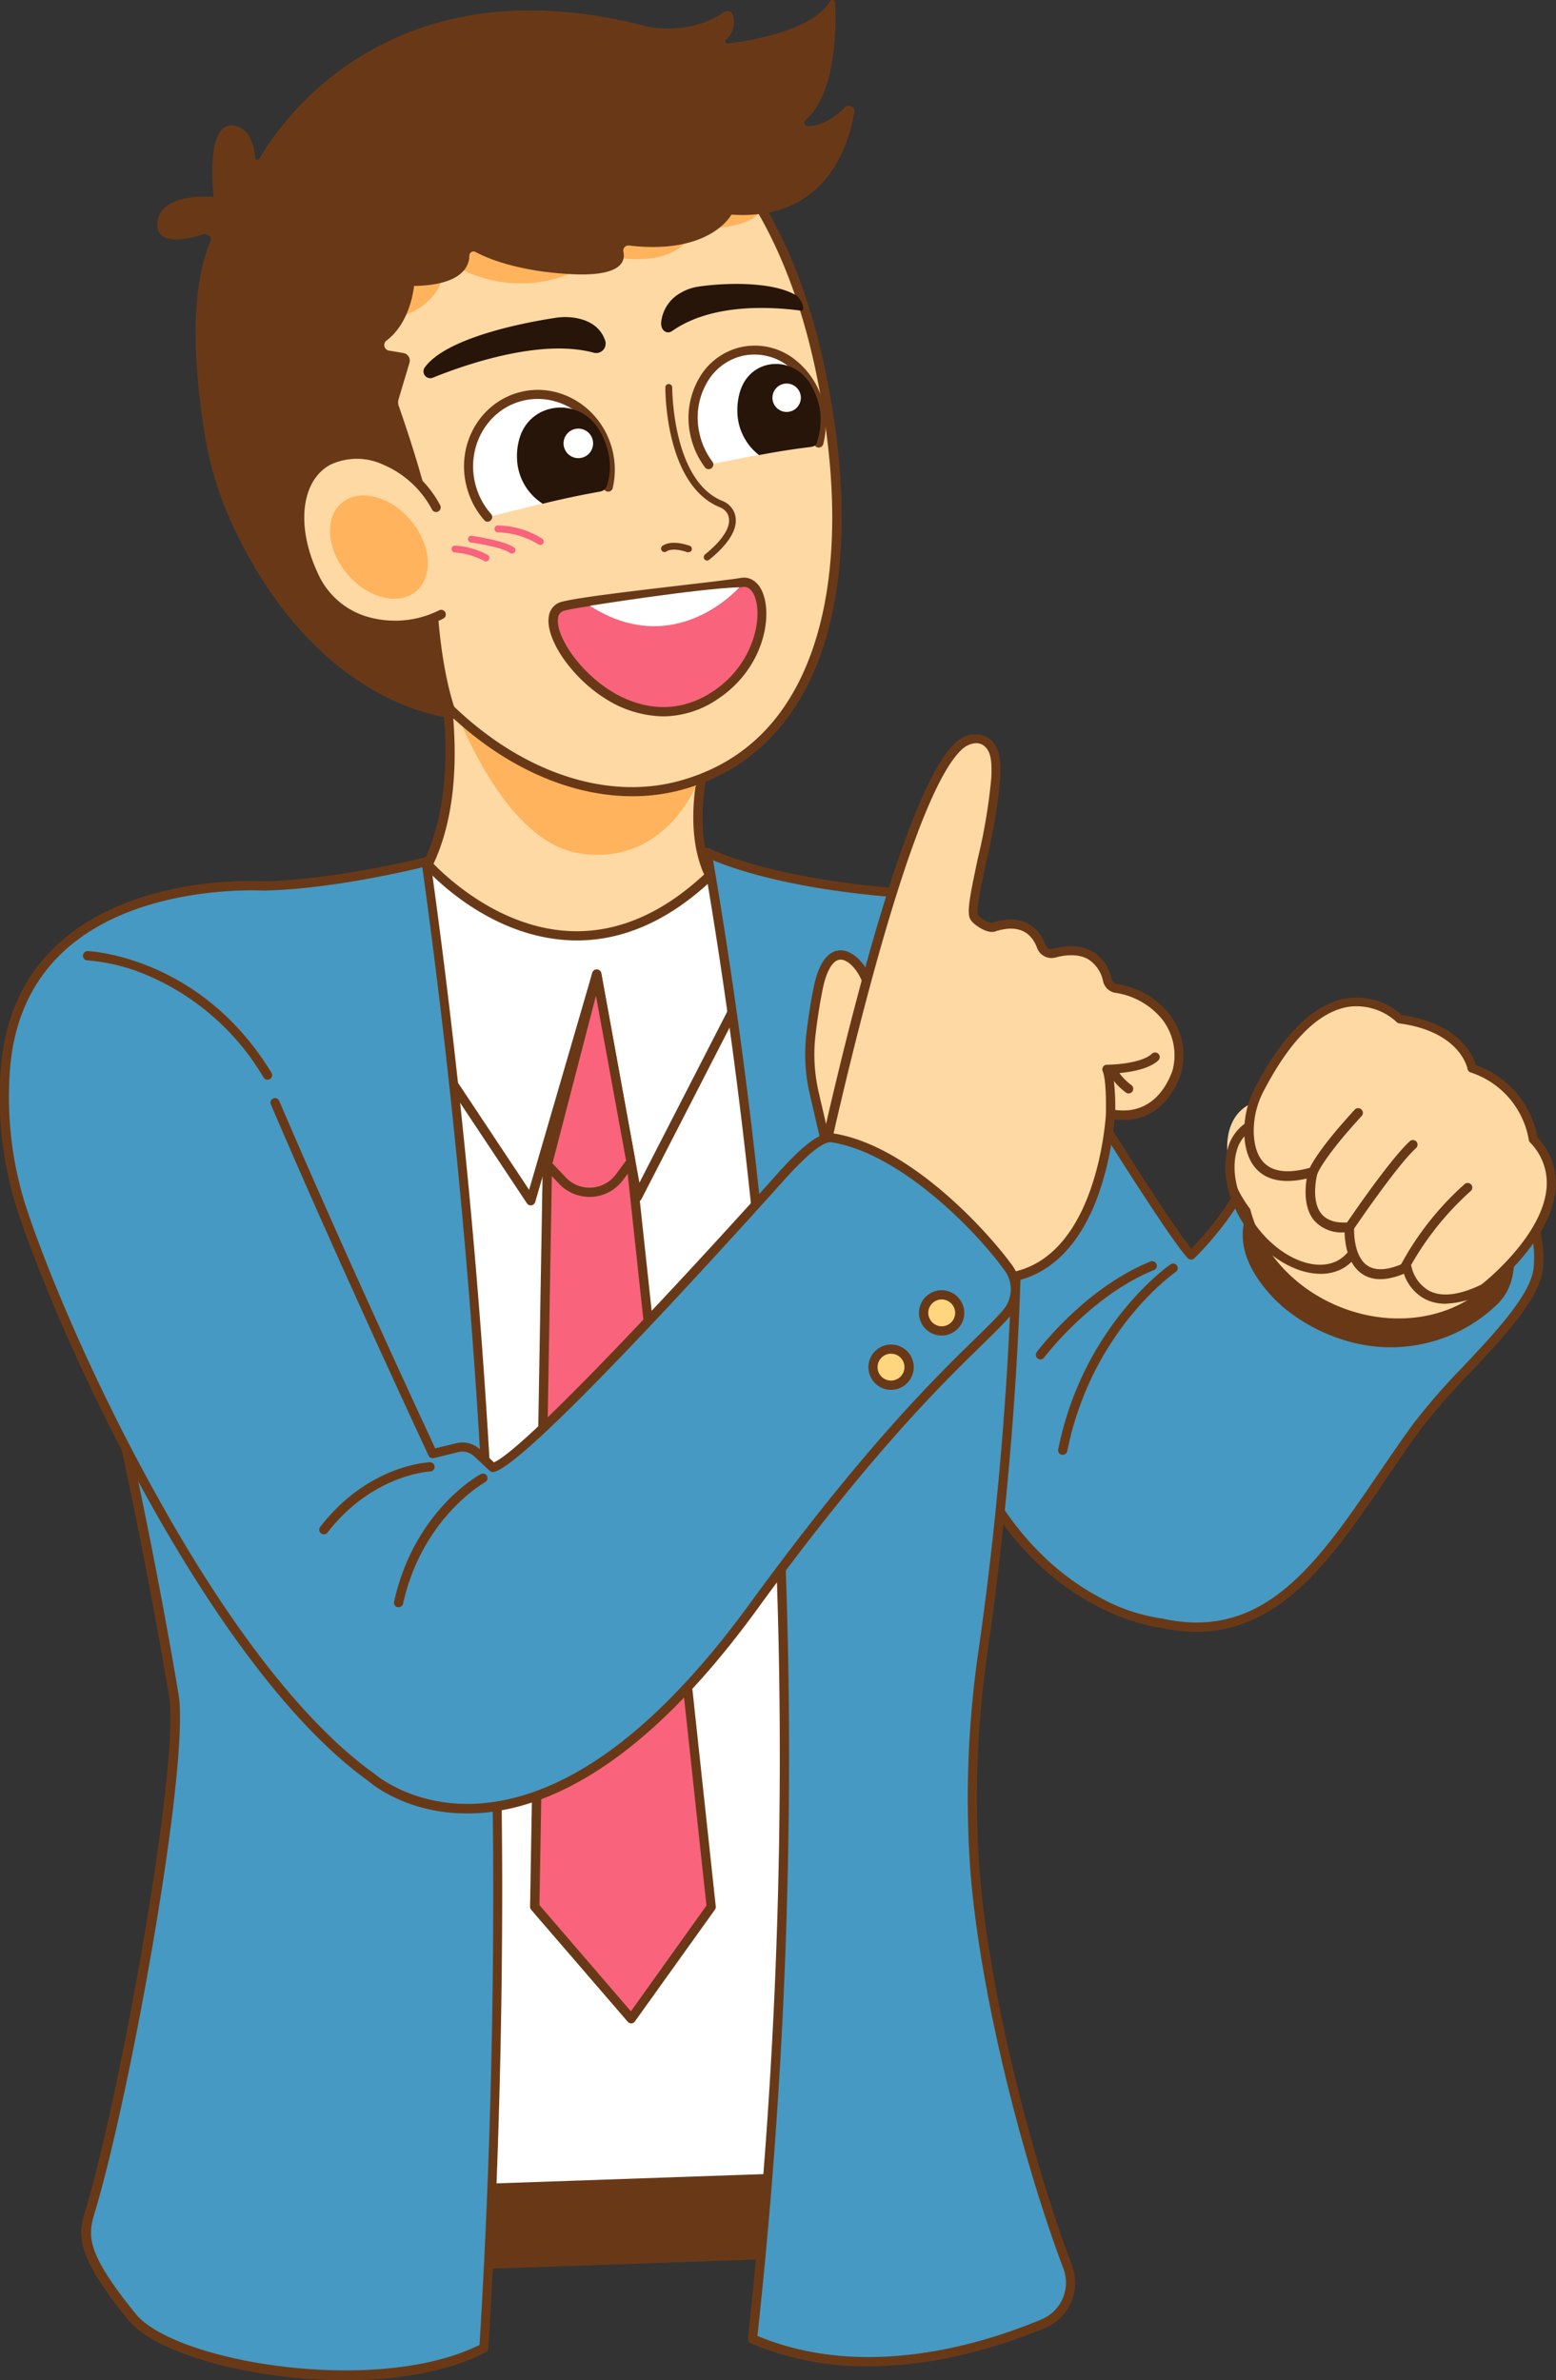 <svg xmlns="http://www.w3.org/2000/svg" viewBox="0 0 273.76 418.79"><rect x="0" y="0" width="273.76" height="418.79" fill="#333333" stroke="none"/><title>men</title><g id="圖層_2" data-name="圖層 2"><g id="_01" data-name="01"><path d="M-563.37,768.17s18,29.25,21.88,33.43c0,0,9.86-9.51,11.6-18.82,13-8.54,26.59-10.13,37.88-2.22,7.62,5.34,9.38,11,10.85,15.84a19.81,19.81,0,0,1,.74,7.42c-.67,7.51-15,19.18-21.26,27.81-13.49,18.48-23.2,39.67-45.26,34.64,0,0-18.78-1.75-31.23-24.62l-2.75-44.15Z" transform="translate(751.06 -580.73)" style="fill:#4699c2"/><path d="M-540.58,867.83a29.27,29.27,0,0,1-6.5-.76c-1.21-.14-19.65-2.7-31.8-25a.78.78,0,0,1-.09-.34l-2.76-44.15a.76.76,0,0,1,.12-.46l17.54-29.34a.86.86,0,0,1,.7-.4h0a.82.82,0,0,1,.69.39c.17.28,16.5,26.86,21.23,32.67,2.14-2.23,9.33-10.15,10.76-17.78a.82.82,0,0,1,.35-.52c13.94-9.19,27.72-10,38.79-2.21,7.95,5.57,9.73,11.5,11.17,16.27a20.25,20.25,0,0,1,.77,7.72c-.47,5.19-6.82,12-13,18.54a112.92,112.92,0,0,0-8.45,9.68c-2.11,2.88-4.15,5.87-6.12,8.76C-516.56,854.69-525.53,867.83-540.58,867.83Zm-36.79-26.41c6.3,11.5,14.23,17.41,19.78,20.36a32,32,0,0,0,10.72,3.68l.11,0c18.06,4.12,27.43-9.62,38.28-25.53,2-2.89,4-5.89,6.15-8.8a113.59,113.59,0,0,1,8.57-9.83c6-6.36,12.12-12.94,12.53-17.58a18.63,18.63,0,0,0-.71-7.1c-1.36-4.53-3.05-10.16-10.54-15.41-10.42-7.31-23.43-6.58-36.68,2-1.93,9.34-11.36,18.52-11.77,18.91a.82.82,0,0,1-.58.23.81.81,0,0,1-.57-.25c-3.54-3.77-17.88-26.92-21.28-32.43l-16.73,28Z" transform="translate(751.06 -580.73)" style="fill:#693917"/><path d="M-564.09,836.69l-.16,0a.8.8,0,0,1-.63-.95c4.38-21.9,19.61-32.46,19.77-32.56a.81.81,0,0,1,1.12.22.8.8,0,0,1-.21,1.12c-.15.1-14.85,10.31-19.09,31.54A.82.82,0,0,1-564.09,836.69Z" transform="translate(751.06 -580.73)" style="fill:#693917"/><path d="M-528.77,787.92l-2.45,5.05c-2.79,5.75-.4,11.17,4,15.91,4.22,4.56,13.22,9.72,23.21,8.79a26.94,26.94,0,0,0,16.31-7.39c3-2.92,3.17-6.28,3.14-11.3Z" transform="translate(751.06 -580.73)" style="fill:#693917"/><path d="M-627.17,715.58s-6,21.34,9.41,26.46l-29.78,32.17L-682,740.59s13.62-7.88,9.34-38.93Z" transform="translate(751.06 -580.73)" style="fill:#ffd9a3"/><path d="M-647.54,775a.81.81,0,0,1-.57-.23l-34.49-33.62a.79.79,0,0,1-.24-.68.8.8,0,0,1,.4-.6c.12-.08,13.08-8.08,8.93-38.12a.81.81,0,0,1,.28-.73.81.81,0,0,1,.76-.16l45.54,13.92a.81.81,0,0,1,.54,1,36.79,36.79,0,0,0-1,11.07c.55,7.55,3.89,12.39,9.91,14.4a.82.82,0,0,1,.53.57.8.8,0,0,1-.19.75l-29.79,32.17a.78.78,0,0,1-.57.26Zm-33.23-34.33,33.2,32.36,28.4-30.67c-12.87-5.31-9.83-22.41-9-26.25l-43.59-13.33C-668.47,728.87-677.79,738.37-680.77,740.69Z" transform="translate(751.06 -580.73)" style="fill:#693917"/><path d="M-628.5,718.71s-5.56,14.53-20.66,12.16-23.91-31-23.91-31Z" transform="translate(751.06 -580.73)" style="fill:#ffb35c"/><rect x="-686.27" y="747.9" width="72.73" height="220.51" transform="translate(720.89 -602.76) rotate(-1.99)" style="fill:#fff"/><path d="M-682.42,970.42a.82.82,0,0,1-.81-.79l-7.65-220.37a.8.8,0,0,1,.78-.84l72.69-2.53a.75.75,0,0,1,.58.22.82.82,0,0,1,.26.57l7.65,220.37a.77.77,0,0,1-.22.58.8.8,0,0,1-.56.26l-72.69,2.52ZM-689.23,750l7.59,218.76,71.07-2.47-7.59-218.76Z" transform="translate(751.06 -580.73)" style="fill:#693917"/><rect x="-696.18" y="964.24" width="100.44" height="14.97" transform="translate(716.96 -602.55) rotate(-1.99)" style="fill:#693917"/><polygon points="96.3 204.91 94.07 335.49 111.04 355.2 125.13 335.51 111.01 204.4 96.3 204.91" style="fill:#f9637c"/><path d="M-640,936.73a.8.8,0,0,1-.61-.28l-17-19.71a.89.89,0,0,1-.19-.54l2.23-130.58a.82.82,0,0,1,.78-.8l14.71-.51a.82.82,0,0,1,.84.73l14.11,131.11a.84.84,0,0,1-.14.56l-14.09,19.68a.77.77,0,0,1-.62.34Zm-16.15-20.82,16.09,18.7L-626.77,916l-14-130.06-13.18.46Z" transform="translate(751.06 -580.73)" style="fill:#693917"/><path d="M-676.15,732.39s24.06,28.22,50.92,1.48l13.48,4.55-27.18,52.93-7.14-39.22L-657.68,792l-32.61-49.12Z" transform="translate(751.06 -580.73)" style="fill:#fff"/><path d="M-657.68,792.81a.8.8,0,0,1-.67-.36L-691,743.33a.82.82,0,0,1,.2-1.1l14.13-10.49a.81.81,0,0,1,1.1.13c.11.12,10.51,12.1,24.89,12.68,8.63.35,17-3.44,24.85-11.26a.82.82,0,0,1,.83-.19l13.48,4.55a.83.83,0,0,1,.5.47.87.87,0,0,1,0,.67l-27.19,52.93a.81.81,0,0,1-.84.43.8.8,0,0,1-.68-.66l-6.52-35.83-10.65,36.57a.81.81,0,0,1-.65.57Zm-31.51-49.74,31.22,47,11.12-38.2a.79.79,0,0,1,.82-.58.81.81,0,0,1,.76.66l6.71,36.87,25.66-50L-625,734.8c-8.09,7.91-16.75,11.74-25.72,11.37-13.43-.55-23.22-10.2-25.53-12.69Z" transform="translate(751.06 -580.73)" style="fill:#693917"/><path d="M-626.66,730.67s9.82,5.16,32.56,7a22.31,22.31,0,0,1,20.3,19.37c3.22,24.82,2.16,69.48-4.38,114.65a179.36,179.36,0,0,0-1.55,34.89c1.11,21.71,8.94,52.84,16.51,72.95a7.81,7.81,0,0,1-4.27,10c-10.76,4.51-32,11-51.18,2.68a937,937,0,0,0,5.54-115.41A936.66,936.66,0,0,0-626.66,730.67Z" transform="translate(751.06 -580.73)" style="fill:#4699c2"/><path d="M-598.27,997.06A51.8,51.8,0,0,1-619,993a.81.81,0,0,1-.48-.83,939.34,939.34,0,0,0,5.53-115.31,939,939,0,0,0-13.51-146,.81.81,0,0,1,.32-.79.83.83,0,0,1,.86-.07c.09.06,10,5.11,32.25,6.94A23.23,23.23,0,0,1-573,757c3.45,26.69,1.69,72.86-4.38,114.87a177.92,177.92,0,0,0-1.55,34.72c1.13,22.05,9.13,53.27,16.46,72.72a8.61,8.61,0,0,1-4.71,11C-574.3,993.28-585.79,997.06-598.27,997.06Zm-19.53-5.34c18.73,7.82,39.33,1.55,50-2.92a7,7,0,0,0,3.82-8.95c-7.37-19.57-15.42-51-16.56-73.2a180.38,180.38,0,0,1,1.56-35c6.06-41.88,7.82-87.87,4.38-114.43a21.62,21.62,0,0,0-19.56-18.68c-18.06-1.48-28-5-31.44-6.45a941.29,941.29,0,0,1,13.28,144.76A942.93,942.93,0,0,1-617.8,991.72Z" transform="translate(751.06 -580.73)" style="fill:#693917"/><path d="M-654.76,785.64l2.62,2.79a6.59,6.59,0,0,0,10.1-.61l2-2.7-6-33Z" transform="translate(751.06 -580.73)" style="fill:#f9637c"/><path d="M-647.34,791.31a7.37,7.37,0,0,1-5.39-2.33l-2.62-2.79a.81.81,0,0,1-.19-.76l8.68-33.51a.8.8,0,0,1,.82-.6.81.81,0,0,1,.77.66l6,33a.83.83,0,0,1-.15.63l-2,2.7a7.35,7.35,0,0,1-5.51,3Zm-6.52-5.9,2.32,2.46a5.74,5.74,0,0,0,4.55,1.81,5.74,5.74,0,0,0,4.3-2.34l1.78-2.41-5.3-29Z" transform="translate(751.06 -580.73)" style="fill:#693917"/><path d="M-676.15,732.39s-18.6,4.64-31.19,4.19c0,0-38.87,18.62-31.51,53.62,5.36,25.47,12.05,51.52,18.34,88.82,2,11.86-8.44,69.78-14.67,90.64-1.21,4-2.21,7.06,7.31,18.76,7,8.61,43.3,15.09,61.89,5.45,1.59-26,2.47-53.14,2.44-81.41A1314.78,1314.78,0,0,0-676.15,732.39Z" transform="translate(751.06 -580.73)" style="fill:#4699c2"/><path d="M-690.39,999.51c-16.45,0-33.32-4.7-38.1-10.58-9.73-11.95-8.75-15.24-7.5-19.42,6.18-20.65,16.63-78.74,14.68-90.36-4.45-26.39-9.17-47.46-13.34-66.06-1.76-7.86-3.43-15.29-5-22.73-7.41-35.21,31.56-54.32,31.95-54.51a.87.87,0,0,1,.38-.08c12.35.43,30.77-4.12,31-4.16a.79.79,0,0,1,.65.11.81.81,0,0,1,.35.56,1320.49,1320.49,0,0,1,12.62,180.18c0,27-.79,54.44-2.44,81.46a.81.81,0,0,1-.44.67C-672.32,998.07-681.29,999.51-690.39,999.51ZM-707.16,737.4a73.84,73.84,0,0,0-18.14,13.47C-736.75,762.64-741,775.81-738,790c1.56,7.43,3.22,14.85,5,22.71,4.18,18.61,8.9,39.71,13.36,66.14,2,12.06-8.35,69.79-14.7,91-1.18,4-2,6.73,7.17,18,6.92,8.49,42.43,14.44,60.48,5.45,1.63-26.84,2.44-54.05,2.41-80.9a1320.26,1320.26,0,0,0-12.48-179.07C-680.66,734.29-696.16,737.75-707.16,737.4Z" transform="translate(751.06 -580.73)" style="fill:#693917"/><path d="M-692.92,668.6c9.3,34.73,37.65,56.7,61.43,50.33,26.14-7,32.21-38.24,24.72-73.4-9.3-43.67-36.12-57.7-59.91-51.33S-702.22,633.88-692.92,668.6Z" transform="translate(751.06 -580.73)" style="fill:#ffd9a3"/><path d="M-639.83,720.82c-9.42,0-19.37-3.8-28.32-11-12-9.65-21.06-24.21-25.55-41s-4.28-34.1.73-48.31,14.31-23.93,26.08-27.08a41.24,41.24,0,0,1,32.52,4.6c13.77,8.44,23.59,24.81,28.39,47.35,3.92,18.38,4,34.86.24,47.65-4.15,14.1-13,23.34-25.53,26.7A33.11,33.11,0,0,1-639.83,720.82Zm-15.88-127.29A41.94,41.94,0,0,0-666.47,595c-11.24,3-20.11,12.27-25,26.06s-5.15,30.72-.7,47.35c4.41,16.46,13.29,30.72,25,40.16,11.31,9.1,24.22,12.6,35.44,9.6,12.15-3.25,20.35-11.86,24.39-25.58,3.69-12.54,3.6-28.74-.26-46.87-4.71-22.08-14.27-38.09-27.66-46.29A38.85,38.85,0,0,0-655.71,593.53Z" transform="translate(751.06 -580.73)" style="fill:#693917"/><path d="M-616.8,617s-.63,4.35-12.12,3.84c0,0-1.72,7.89-16.18,4.76,0,0-12,10.55-27.69,1,0,0,.82,7.55-8.65,10.09l2.4-15.58,41.11-11Z" transform="translate(751.06 -580.73)" style="fill:#ffb35c"/><path d="M-600.83,600.82c-1.08,6.08-5.28,18.79-21.55,17.67,0,0-3.67,7.12-18,5.44a.9.9,0,0,0-1,1.1c.38,1.7-.36,4.41-9.24,3.93-9.26-.49-14.56-2.71-16.79-3.9a.73.73,0,0,0-1.07.62c0,1.93-1.35,5.22-9.74,5.36,0,0-.52,6.43-4.92,9.67a1,1,0,0,0,.42,1.69l2.63.44a1.35,1.35,0,0,1,1.07,1.72l-1.9,6.37a1.94,1.94,0,0,0,0,1.19c1,2.89,5.52,15.76,6.58,24.19,0,0-.71,19,3.93,30.91,0,0-24.71-.82-40.17-35.08A60.07,60.07,0,0,1-715,657.32c-1.52-9.09-3.16-24.62,1-34.23.3-.69-.59-1.34-1.31-1.11-2.54.8-7.29,1.87-8-1,0,0-1.65-6.13,9.84-5.62,0,0-1.66-13.6,3.73-12.51a3.88,3.88,0,0,1,2.7,2.24,9.08,9.08,0,0,1,.86,3.39.4.4,0,0,0,.74.19c3.93-6.77,23.37-35,68.21-23.29,0,0,7.45,1.77,13.64-2.56a1,1,0,0,1,1.49.57,4.26,4.26,0,0,1-1.25,4.37.36.36,0,0,0,.26.63c3.88-.46,15-2.21,18.06-7.46a.48.48,0,0,1,.89.22c.22,4.76.12,16-5.19,20.7a.63.63,0,0,0,.42,1.1c1.37,0,3.58-.6,6.32-3.1A1,1,0,0,1-600.83,600.82Z" transform="translate(751.06 -580.73)" style="fill:#693917"/><path d="M-674.31,670c-4.32-8-13.25-11.3-19-8.19s-6.39,11.86-2.57,20.11c4.86,10.49,16.7,10.09,22.45,7" transform="translate(751.06 -580.73)" style="fill:#ffd9a3"/><path d="M-681.62,691.68a18,18,0,0,1-5.68-.9,15.54,15.54,0,0,1-9.32-8.48c-4.2-9.07-3-18,2.93-21.16A12.52,12.52,0,0,1-683,661a19,19,0,0,1,9.38,8.62.82.82,0,0,1-.33,1.1.81.81,0,0,1-1.1-.33,17.4,17.4,0,0,0-8.56-7.89,10.94,10.94,0,0,0-9.34,0c-5.12,2.77-6.06,10.78-2.23,19a13.77,13.77,0,0,0,8.36,7.62,17.38,17.38,0,0,0,13-1,.81.81,0,0,1,1.1.33.81.81,0,0,1-.33,1.1A18.69,18.69,0,0,1-681.62,691.68Z" transform="translate(751.06 -580.73)" style="fill:#693917"/><ellipse cx="-684.38" cy="676.98" rx="7.31" ry="10.16" transform="translate(154.61 -862.36) rotate(-40.07)" style="fill:#ffb35c"/><path d="M-665.24,671.72a13.33,13.33,0,0,1-2.9-5.42c-1.85-6.93,2-14,8.63-15.76s13.49,2.41,15.35,9.34a13.39,13.39,0,0,1,.11,6.53" transform="translate(751.06 -580.73)" style="fill:#fff"/><path d="M-665.24,672.53a.8.8,0,0,1-.61-.27,14.31,14.31,0,0,1-3.07-5.75c-2-7.35,2.16-14.86,9.2-16.75s14.37,2.56,16.34,9.91a14.26,14.26,0,0,1,.12,6.93.8.8,0,0,1-1,.6.81.81,0,0,1-.61-1,12.64,12.64,0,0,0-.11-6.14c-1.73-6.49-8.17-10.42-14.35-8.76s-9.79,8.28-8.06,14.76a12.56,12.56,0,0,0,2.72,5.09.81.81,0,0,1-.07,1.15A.81.81,0,0,1-665.24,672.53Z" transform="translate(751.06 -580.73)" style="fill:#693917"/><path d="M-660.09,661.55a10.94,10.94,0,0,1,.45-3.76c1.89-6.31,10.27-7.25,13.81-1.7a13.49,13.49,0,0,1,1.67,3.79,11,11,0,0,1-.09,6.23,1.52,1.52,0,0,1-1.19,1.1c-2.78.5-6.44,1.23-10.13,2.15A9.76,9.76,0,0,1-660.09,661.55Z" transform="translate(751.06 -580.73)" style="fill:#261508"/><path d="M-626.34,662.47a13.62,13.62,0,0,1-2.43-5.36c-1.45-6.75,2.28-13.27,8.33-14.57s12.12,3.12,13.57,9.87a13.59,13.59,0,0,1-.12,6.26" transform="translate(751.06 -580.73)" style="fill:#fff"/><path d="M-626.34,663.28A.8.8,0,0,1-627,663a14.54,14.54,0,0,1-2.59-5.69,13.94,13.94,0,0,1,1.45-9.89,11.35,11.35,0,0,1,7.51-5.63,11.36,11.36,0,0,1,9.16,2,14,14,0,0,1,5.37,8.44,14.45,14.45,0,0,1-.12,6.64.82.82,0,0,1-1,.58.82.82,0,0,1-.58-1,12.87,12.87,0,0,0,.11-5.89,12.31,12.31,0,0,0-4.75-7.46,9.75,9.75,0,0,0-7.86-1.79,9.75,9.75,0,0,0-6.44,4.85,12.32,12.32,0,0,0-1.27,8.75,12.84,12.84,0,0,0,2.29,5.05.81.81,0,0,1-.16,1.14A.8.8,0,0,1-626.34,663.28Z" transform="translate(751.06 -580.73)" style="fill:#693917"/><path d="M-621.33,653.05a11.08,11.08,0,0,1,.52-3.58c1.93-5.93,9.54-6.32,12.56-.79a14,14,0,0,1,1.38,3.73,12.7,12.7,0,0,1-.43,6.06c-.18.68-.54.82-1.21.91-2.5.31-5.73.78-9,1.42A9.84,9.84,0,0,1-621.33,653.05Z" transform="translate(751.06 -580.73)" style="fill:#261508"/><path d="M-626.64,679.36a.63.63,0,0,1-.47-.22.61.61,0,0,1,.09-.86c3.42-2.77,4.84-5.28,4-7.07a2.63,2.63,0,0,0-1.44-1.25C-634,666-634,649.6-634,648.9a.59.59,0,0,1,.61-.6.61.61,0,0,1,.6.61c0,.16,0,16.3,8.75,19.92a3.78,3.78,0,0,1,2.08,1.87c.78,1.66.66,4.48-4.33,8.52A.59.59,0,0,1-626.64,679.36Z" transform="translate(751.06 -580.73)" style="fill:#693917"/><path d="M-629.94,677.89a.66.66,0,0,1-.23,0c-.66-.26-2.61-.8-3.64-.13a.6.6,0,0,1-.84-.17.61.61,0,0,1,.17-.84c1.77-1.17,4.65,0,4.77,0a.62.62,0,0,1,.34.79A.62.62,0,0,1-629.94,677.89Z" transform="translate(751.06 -580.73)" style="fill:#693917"/><path d="M-620.56,683.21c-5.17.81-26.5,2.95-31.37,4.16-7.55,1.87,9.72,27.06,26.79,15.62C-614.8,696.05-615.67,682.43-620.56,683.21Z" transform="translate(751.06 -580.73)" style="fill:#f9637c"/><path d="M-634.4,706.77a19.5,19.5,0,0,1-10.42-3.29c-5.8-3.73-10.33-10.42-9.68-14.3a3.05,3.05,0,0,1,2.38-2.6c3.13-.78,13-1.93,20.92-2.86,4.63-.55,8.64-1,10.52-1.32h0c1.64-.26,3.08.74,3.83,2.66,1.74,4.43,0,13.36-7.84,18.6A17.18,17.18,0,0,1-634.4,706.77Zm14-22.76c-1.91.3-5.93.77-10.58,1.32-7.88.92-17.69,2.07-20.72,2.83a1.44,1.44,0,0,0-1.17,1.29c-.48,2.88,3.33,9,9,12.67,3.54,2.29,10.65,5.35,18.35.19,7-4.7,8.73-12.84,7.23-16.66-.33-.84-1-1.81-2.07-1.64Z" transform="translate(751.06 -580.73)" style="fill:#693917"/><path d="M-675,647.22c5.4-2.19,18.88-7,28.38-4.44a1.66,1.66,0,0,0,2-2.21c-.55-1.58-1.9-3.3-5.11-3.89a11.16,11.16,0,0,0-3.78,0c-4.52.69-18.94,3.29-22.85,8.74A1.2,1.2,0,0,0-675,647.22Z" transform="translate(751.06 -580.73)" style="fill:#261508"/><path d="M-610.12,635.39c-4.68-.62-15.45-1.49-22.67,3.57-1,.7-2.1-.17-1.94-1.57a6.68,6.68,0,0,1,3.48-5.16,8.52,8.52,0,0,1,3-1.06c3.74-.59,12.9-1.13,17.29,1.55C-610.09,633.24-609.21,635.51-610.12,635.39Z" transform="translate(751.06 -580.73)" style="fill:#261508"/><circle cx="138.4" cy="69.98" r="2.5" style="fill:#fff"/><circle cx="101.75" cy="78.01" r="2.6" style="fill:#fff"/><path d="M-647.29,687.31s18.82-3,26.32-3.26C-621,684.05-632.2,697-647.29,687.31Z" transform="translate(751.06 -580.73)" style="fill:#fff"/><path d="M-656,676.62a.6.6,0,0,1-.36-.12,14.11,14.11,0,0,0-7.12-2.1.6.6,0,0,1-.58-.63.58.58,0,0,1,.63-.58,15.12,15.12,0,0,1,7.78,2.32.61.61,0,0,1,.14.85A.59.59,0,0,1-656,676.62Z" transform="translate(751.06 -580.73)" style="fill:#f9637c"/><path d="M-661,678.12a.62.62,0,0,1-.39-.14c-.06-.05-1.34-1-6.82-1.8a.61.61,0,0,1-.51-.7A.62.62,0,0,1-668,675c6,.93,7.32,2,7.44,2.09a.6.6,0,0,1,0,.86A.57.57,0,0,1-661,678.12Z" transform="translate(751.06 -580.73)" style="fill:#f9637c"/><path d="M-665.57,679.51a.6.6,0,0,1-.34-.11,13,13,0,0,0-5.16-1.46.61.61,0,0,1-.54-.67.61.61,0,0,1,.67-.54,13.7,13.7,0,0,1,5.71,1.66.61.61,0,0,1,.16.85A.62.62,0,0,1-665.57,679.51Z" transform="translate(751.06 -580.73)" style="fill:#f9637c"/><ellipse cx="-507.73" cy="791.11" rx="21.79" ry="25.34" transform="translate(-274.69 -574.03) rotate(-66.13)" style="fill:#ffd9a3"/><path d="M-505,814.33a29.35,29.35,0,0,1-11.87-2.55c-13.19-5.84-19.81-19.86-14.77-31.25s19.87-15.92,33.06-10.08h0a28.17,28.17,0,0,1,14.21,13.48,21,21,0,0,1,.56,17.76C-487.36,809.71-495.76,814.33-505,814.33Zm-5.46-44.81c-8.63,0-16.42,4.25-19.7,11.67-4.68,10.57,1.58,23.63,13.95,29.1S-490,811.61-485.3,801a19.43,19.43,0,0,0-.55-16.42,26.54,26.54,0,0,0-13.4-12.69h0A27.7,27.7,0,0,0-510.47,769.52Z" transform="translate(751.06 -580.73)" style="fill:#693917"/><ellipse cx="-523.09" cy="790.92" rx="9.67" ry="14.59" transform="matrix(0.81, -0.58, 0.58, 0.81, 192.41, -737.39)" style="fill:#ffd9a3"/><path d="M-518.74,804.85c-4.69,0-10.19-3.45-13.67-9-2.7-4.32-3.69-9.14-2.67-12.91a7.82,7.82,0,0,1,3.91-5.06c5.12-2.67,12.93,1,17.4,8.14h0c2.7,4.32,3.7,9.14,2.67,12.9A7.8,7.8,0,0,1-515,804,8.07,8.07,0,0,1-518.74,804.85Zm-8.62-26.25a6.64,6.64,0,0,0-3.07.71,6.19,6.19,0,0,0-3.08,4.05c-.91,3.33,0,7.68,2.48,11.62,4,6.45,10.89,9.84,15.28,7.56a6.22,6.22,0,0,0,3.08-4c.91-3.34,0-7.68-2.48-11.62h0C-518.33,781.78-523.26,778.6-527.36,778.6Z" transform="translate(751.06 -580.73)" style="fill:#693917"/><path d="M-504.79,760.11s-11.82-12.19-24.64,12.18a15.77,15.77,0,0,0-1.9,8.13c.23,4.27,2.28,9.2,11.24,6.58,0,0-3,10.52,6.41,9.72,0,0-.76,12.11,10.15,7,0,0,1.71,9.5,13.55,3.7,0,0,19.28-14.8,8.7-26.15a16.07,16.07,0,0,0-10.79-12.54S-493.35,761.61-504.79,760.11Z" transform="translate(751.06 -580.73)" style="fill:#ffd9a3"/><path d="M-496.73,810.11a7.81,7.81,0,0,1-3.59-.81,7.81,7.81,0,0,1-3.74-4.46c-3.07,1.26-5.55,1.27-7.38,0-2.61-1.77-3-5.55-3.06-7.29a6.45,6.45,0,0,1-5.36-2.1c-1.81-2.2-1.6-5.52-1.3-7.36-3.36.77-6,.49-7.89-.84s-2.92-3.62-3.09-6.81a16.65,16.65,0,0,1,2-8.55c5-9.48,10.46-14.71,16.25-15.55a11.87,11.87,0,0,1,9.48,3c10.09,1.42,12.52,7.09,13,8.78a16.77,16.77,0,0,1,10.88,12.79,11.6,11.6,0,0,1,3.17,9c-.77,9.31-11.68,17.79-12.15,18.15l-.13.08A16.53,16.53,0,0,1-496.73,810.11Zm-6.8-7.2a.78.78,0,0,1,.37.09.78.78,0,0,1,.43.58,6.53,6.53,0,0,0,3.16,4.28c2.22,1.12,5.31.74,9.16-1.13.88-.69,10.77-8.69,11.45-17a10.12,10.12,0,0,0-2.91-8,.83.83,0,0,1-.22-.46,15.12,15.12,0,0,0-10.26-11.86.82.82,0,0,1-.52-.62c-.05-.27-1.38-6.57-12-8a.76.76,0,0,1-.47-.24h0a10.41,10.41,0,0,0-8.32-2.7c-5.24.77-10.3,5.71-15,14.7a15,15,0,0,0-1.81,7.71c.14,2.66.95,4.54,2.41,5.57,1.69,1.2,4.31,1.29,7.79.27a.81.81,0,0,1,.8.2.81.81,0,0,1,.21.8s-1.32,4.77.71,7.22c1,1.17,2.59,1.66,4.85,1.47a.78.78,0,0,1,.63.23.81.81,0,0,1,.25.63c0,.05-.27,5,2.34,6.75,1.5,1,3.73.83,6.66-.54A.8.8,0,0,1-503.53,802.91Zm13.55,4.51h0Z" transform="translate(751.06 -580.73)" style="fill:#693917"/><path d="M-520.09,787s.81-2.73,8-10.56" transform="translate(751.06 -580.73)" style="fill:#ffd9a3"/><path d="M-520.09,787.8a.67.67,0,0,1-.24,0,.8.8,0,0,1-.54-1c.09-.29,1.07-3.12,8.19-10.87a.81.81,0,0,1,1.14,0,.81.81,0,0,1,.05,1.15c-6.86,7.47-7.82,10.22-7.83,10.25A.81.81,0,0,1-520.09,787.8Z" transform="translate(751.06 -580.73)" style="fill:#693917"/><path d="M-513.68,796.72s7.56-11.24,11.21-14.6" transform="translate(751.06 -580.73)" style="fill:#ffd9a3"/><path d="M-513.68,797.53a.86.86,0,0,1-.46-.14.82.82,0,0,1-.22-1.13c.31-.46,7.66-11.35,11.34-14.74a.82.82,0,0,1,1.15.05.82.82,0,0,1-.05,1.15c-3.54,3.25-11,14.34-11.09,14.45A.82.82,0,0,1-513.68,797.53Z" transform="translate(751.06 -580.73)" style="fill:#693917"/><path d="M-504,803.87a51.93,51.93,0,0,1,11.16-14.19" transform="translate(751.06 -580.73)" style="fill:#ffd9a3"/><path d="M-504,804.68a.94.94,0,0,1-.36-.08.81.81,0,0,1-.37-1.09,52.09,52.09,0,0,1,11.35-14.44.81.81,0,0,1,1.15.07.8.8,0,0,1-.07,1.14,51.57,51.57,0,0,0-11,13.94A.81.81,0,0,1-504,804.68Z" transform="translate(751.06 -580.73)" style="fill:#693917"/><path d="M-604.44,787.55l-3.34-14.41a30.67,30.67,0,0,1-.59-10.59c.28-2.28.67-5,1.23-7.83,2.38-12,9.53-2.86,8.86.77l-.66,11.31,19,4.89Z" transform="translate(751.06 -580.73)" style="fill:#ffd9a3"/><path d="M-604.44,788.37a.8.8,0,0,1-.3-.06.82.82,0,0,1-.49-.57l-3.34-14.41a31.18,31.18,0,0,1-.6-10.88c.33-2.8.75-5.45,1.24-7.89,1.26-6.37,3.92-6.84,5.39-6.56,2.94.57,5.5,5,5.06,7.58l-.61,10.6,18.3,4.72a.83.83,0,0,1,.6.66.82.82,0,0,1-.36.81L-604,788.23A.77.77,0,0,1-604.44,788.37Zm1.3-38.8c-1.37,0-2.52,1.9-3.2,5.31-.48,2.39-.89,5-1.22,7.76A29.66,29.66,0,0,0-607,773l3.08,13.28L-582,772l-17.16-4.42a.83.83,0,0,1-.61-.84l.66-11.31a.34.34,0,0,1,0-.1c.33-1.75-1.8-5.36-3.77-5.74Z" transform="translate(751.06 -580.73)" style="fill:#693917"/><path d="M-608.45,794.79s15-73.56,26.32-83c.89-.74,2.77-1.57,4.31-.68,2.06,1.2,2.07,3.94,1.94,6.64-.43,8.61-4.93,22.41-3.78,24.38.46.78,2.53,2,3.39,1.76,2.34-.78,6.62-1.42,8.41,3.39a1.9,1.9,0,0,0,2.24,1.18c2.73-.74,7.88-1.24,9.41,4.82a1.87,1.87,0,0,0,1.65,1.4c3.09.25,12.25,4.07,10.72,13.81a6.07,6.07,0,0,1-.25,1c-.7,2.06-3.62,8.78-11.62,7.22,0,0-1.23,27.18-18.75,28.9Z" transform="translate(751.06 -580.73)" style="fill:#ffd9a3"/><path d="M-574.46,806.4a.73.73,0,0,1-.25,0l-34-10.8a.82.82,0,0,1-.55-.94c.61-3,15.16-73.94,26.59-83.49a4.76,4.76,0,0,1,5.24-.76c2.63,1.53,2.45,5,2.34,7.38a99.12,99.12,0,0,1-2.43,14.47c-.83,3.86-1.88,8.66-1.46,9.46a4.25,4.25,0,0,0,2.44,1.39c4.51-1.49,7.94-.08,9.42,3.89a1.09,1.09,0,0,0,1.26.68c1.94-.53,4.74-.87,7.07.49a7.45,7.45,0,0,1,3.34,4.91,1.06,1.06,0,0,0,.94.79,14.63,14.63,0,0,1,9.15,5.23,11.82,11.82,0,0,1,2.3,9.51,7,7,0,0,1-.28,1.16c-.74,2.16-3.68,8.94-11.65,7.91a54.31,54.31,0,0,1-2.78,13.13c-3.38,9.48-9.13,14.89-16.63,15.63Zm-33-12.17,33.12,10.53c16.47-1.79,17.84-27.84,17.86-28.1a.8.8,0,0,1,.3-.6.79.79,0,0,1,.66-.16c7.35,1.42,10-4.76,10.7-6.69a6.08,6.08,0,0,0,.22-.89,10.3,10.3,0,0,0-2-8.26,13.13,13.13,0,0,0-8-4.62,2.67,2.67,0,0,1-2.37-2,6,6,0,0,0-2.59-3.91c-1.84-1.08-4.18-.77-5.82-.33a2.7,2.7,0,0,1-3.21-1.67c-1.47-3.95-4.83-3.76-7.4-2.91-1.37.45-3.78-1.16-4.34-2.12-.72-1.23,0-4.49,1.28-10.62a98.74,98.74,0,0,0,2.39-14.21c.12-2.57.1-4.94-1.54-5.9-1.15-.67-2.65,0-3.38.6C-592,721.07-605.92,786.63-607.5,794.23Z" transform="translate(751.06 -580.73)" style="fill:#693917"/><path d="M-555.71,777.5h0a.8.8,0,0,1-.77-.84c0-1.53.07-5.87-.58-7.49a.82.82,0,0,1,.08-.76.81.81,0,0,1,.67-.35h0c1.64,0,6.25-.35,7.9-1.92a.82.82,0,0,1,1.15,0,.81.81,0,0,1,0,1.15c-1.88,1.79-6,2.22-8,2.32a37.67,37.67,0,0,1,.39,7.08A.81.81,0,0,1-555.71,777.5Z" transform="translate(751.06 -580.73)" style="fill:#693917"/><path d="M-552.49,773.11a.78.78,0,0,1-.46-.14,11.49,11.49,0,0,1-3.07-3.39.81.81,0,0,1,.31-1.1.79.79,0,0,1,1.1.3,9.87,9.87,0,0,0,2.58,2.85.81.81,0,0,1,.2,1.13A.79.79,0,0,1-552.49,773.11Z" transform="translate(751.06 -580.73)" style="fill:#693917"/><path d="M-704.41,736.65s-44-3.08-45.75,33.41a63.83,63.83,0,0,0,2.89,23.19c7.48,22.81,33.71,80.28,61.63,100.28,0,0,27.42,24.41,67.11-30.11,26.31-36.13,39.8-46,44.64-51.74a6.43,6.43,0,0,0,.25-7.89c-5-6.83-18.44-20.93-31-22.87-2.65-.41-7.73,5.42-9.52,7.42-9.65,10.73-44.64,49.33-50.16,50.59l-2.8-2.6a3.78,3.78,0,0,0-3.46-.9l-4.33,1.07s-15.58-33.31-27.75-61.77" transform="translate(751.06 -580.73)" style="fill:#4699c2"/><path d="M-668.92,899.79c-10.77,0-17-5.4-17.26-5.65-15.38-11-29.51-32.89-38.65-49.3-11.45-20.55-19.66-40.5-23.22-51.34A65,65,0,0,1-751,770c.49-9.83,4-17.74,10.55-23.53,13.61-12.07,35.16-10.72,36.07-10.65a.81.81,0,0,1,.75.86.79.79,0,0,1-.86.75c-.22,0-21.79-1.36-34.89,10.26-6.17,5.48-9.53,13-10,22.39A63.21,63.21,0,0,0-746.5,793c3.53,10.77,11.7,30.6,23.09,51,9,16.26,23,37.93,38.24,48.82.14.12,7.45,6.44,19.7,5.11,15-1.64,30.55-13.42,46.29-35,20-27.47,32.79-39.94,39.66-46.64,2.24-2.19,3.87-3.77,5-5.14a5.6,5.6,0,0,0,.21-6.89c-5.62-7.77-18.86-20.76-30.46-22.55-1.4-.22-4.26,2.09-8.53,6.86l-.27.3c-13.35,14.86-45,49.57-50.58,50.84a.81.81,0,0,1-.73-.19l-2.8-2.6a3,3,0,0,0-2.72-.71l-4.33,1.06a.81.81,0,0,1-.93-.44c-.15-.33-15.72-33.64-27.75-61.79A.8.8,0,0,1-703,774a.8.8,0,0,1,1.06.42c11.13,26,25.29,56.5,27.45,61.14l3.68-.9a4.52,4.52,0,0,1,4.21,1.09l2.45,2.27c5.14-2.25,29.57-28.19,49.36-50.21l.26-.3c3.65-4.07,7.38-7.78,10-7.38,13.62,2.1,27.38,17.46,31.54,23.2a7.24,7.24,0,0,1-.29,8.89c-1.19,1.42-2.84,3-5.12,5.25-6.84,6.67-19.56,19.08-39.48,46.44-16,22-32,34-47.48,35.7A34.23,34.23,0,0,1-668.92,899.79Z" transform="translate(751.06 -580.73)" style="fill:#693917"/><path d="M-694.08,850.68a.84.84,0,0,1-.5-.17.8.8,0,0,1-.14-1.14c8.42-10.86,18.85-11.34,19.28-11.36a.78.78,0,0,1,.84.78.8.8,0,0,1-.78.84c-.1,0-10.12.5-18.06,10.74A.82.82,0,0,1-694.08,850.68Z" transform="translate(751.06 -580.73)" style="fill:#693917"/><path d="M-680.93,863.51l-.18,0a.81.81,0,0,1-.61-1c3.53-15.89,14.76-22.16,15.24-22.42a.81.81,0,0,1,1.1.32.82.82,0,0,1-.33,1.1c-.11.06-11.06,6.21-14.43,21.35A.81.81,0,0,1-680.93,863.51Z" transform="translate(751.06 -580.73)" style="fill:#693917"/><circle cx="165.68" cy="231" r="3.17" style="fill:#ffd57e"/><path d="M-585.38,815.71a4,4,0,0,1-4-3.84,4,4,0,0,1,3.85-4.13,4,4,0,0,1,4.12,3.85h0a4,4,0,0,1-3.85,4.12Zm0-6.35h-.08a2.37,2.37,0,0,0-2.28,2.44,2.38,2.38,0,0,0,2.45,2.28,2.37,2.37,0,0,0,2.28-2.44h0A2.38,2.38,0,0,0-585.38,809.36Z" transform="translate(751.06 -580.73)" style="fill:#693917"/><circle cx="156.77" cy="240.55" r="3.17" style="fill:#ffd57e"/><path d="M-594.29,825.26a3.91,3.91,0,0,1-2.71-1.07,4,4,0,0,1-1.27-2.77,3.93,3.93,0,0,1,1.07-2.86,4,4,0,0,1,2.78-1.27,4,4,0,0,1,2.85,1.07,4,4,0,0,1,1.27,2.78,4,4,0,0,1-3.85,4.12Zm0-6.35h-.09a2.29,2.29,0,0,0-1.64.75,2.35,2.35,0,0,0-.64,1.69,2.36,2.36,0,0,0,.75,1.65,2.38,2.38,0,0,0,1.7.63,2.37,2.37,0,0,0,2.28-2.44h0a2.4,2.4,0,0,0-.75-1.65A2.36,2.36,0,0,0-594.28,818.91Z" transform="translate(751.06 -580.73)" style="fill:#693917"/><path d="M-704,770.7a.81.81,0,0,1-.69-.39,43.53,43.53,0,0,0-20.06-17.81,33.63,33.63,0,0,0-10.93-2.8.82.82,0,0,1-.79-.84.85.85,0,0,1,.83-.79c.2,0,19.79.82,32.34,21.4a.81.81,0,0,1-.27,1.11A.85.85,0,0,1-704,770.7Z" transform="translate(751.06 -580.73)" style="fill:#693917"/><path d="M-568,819.91a.82.82,0,0,1-.49-.16.81.81,0,0,1-.16-1.14c.34-.46,8.53-11.28,20-15.93a.82.82,0,0,1,1.06.45.81.81,0,0,1-.45,1.06c-11.05,4.47-19.24,15.29-19.32,15.39A.79.79,0,0,1-568,819.91Z" transform="translate(751.06 -580.73)" style="fill:#693917"/></g></g></svg>